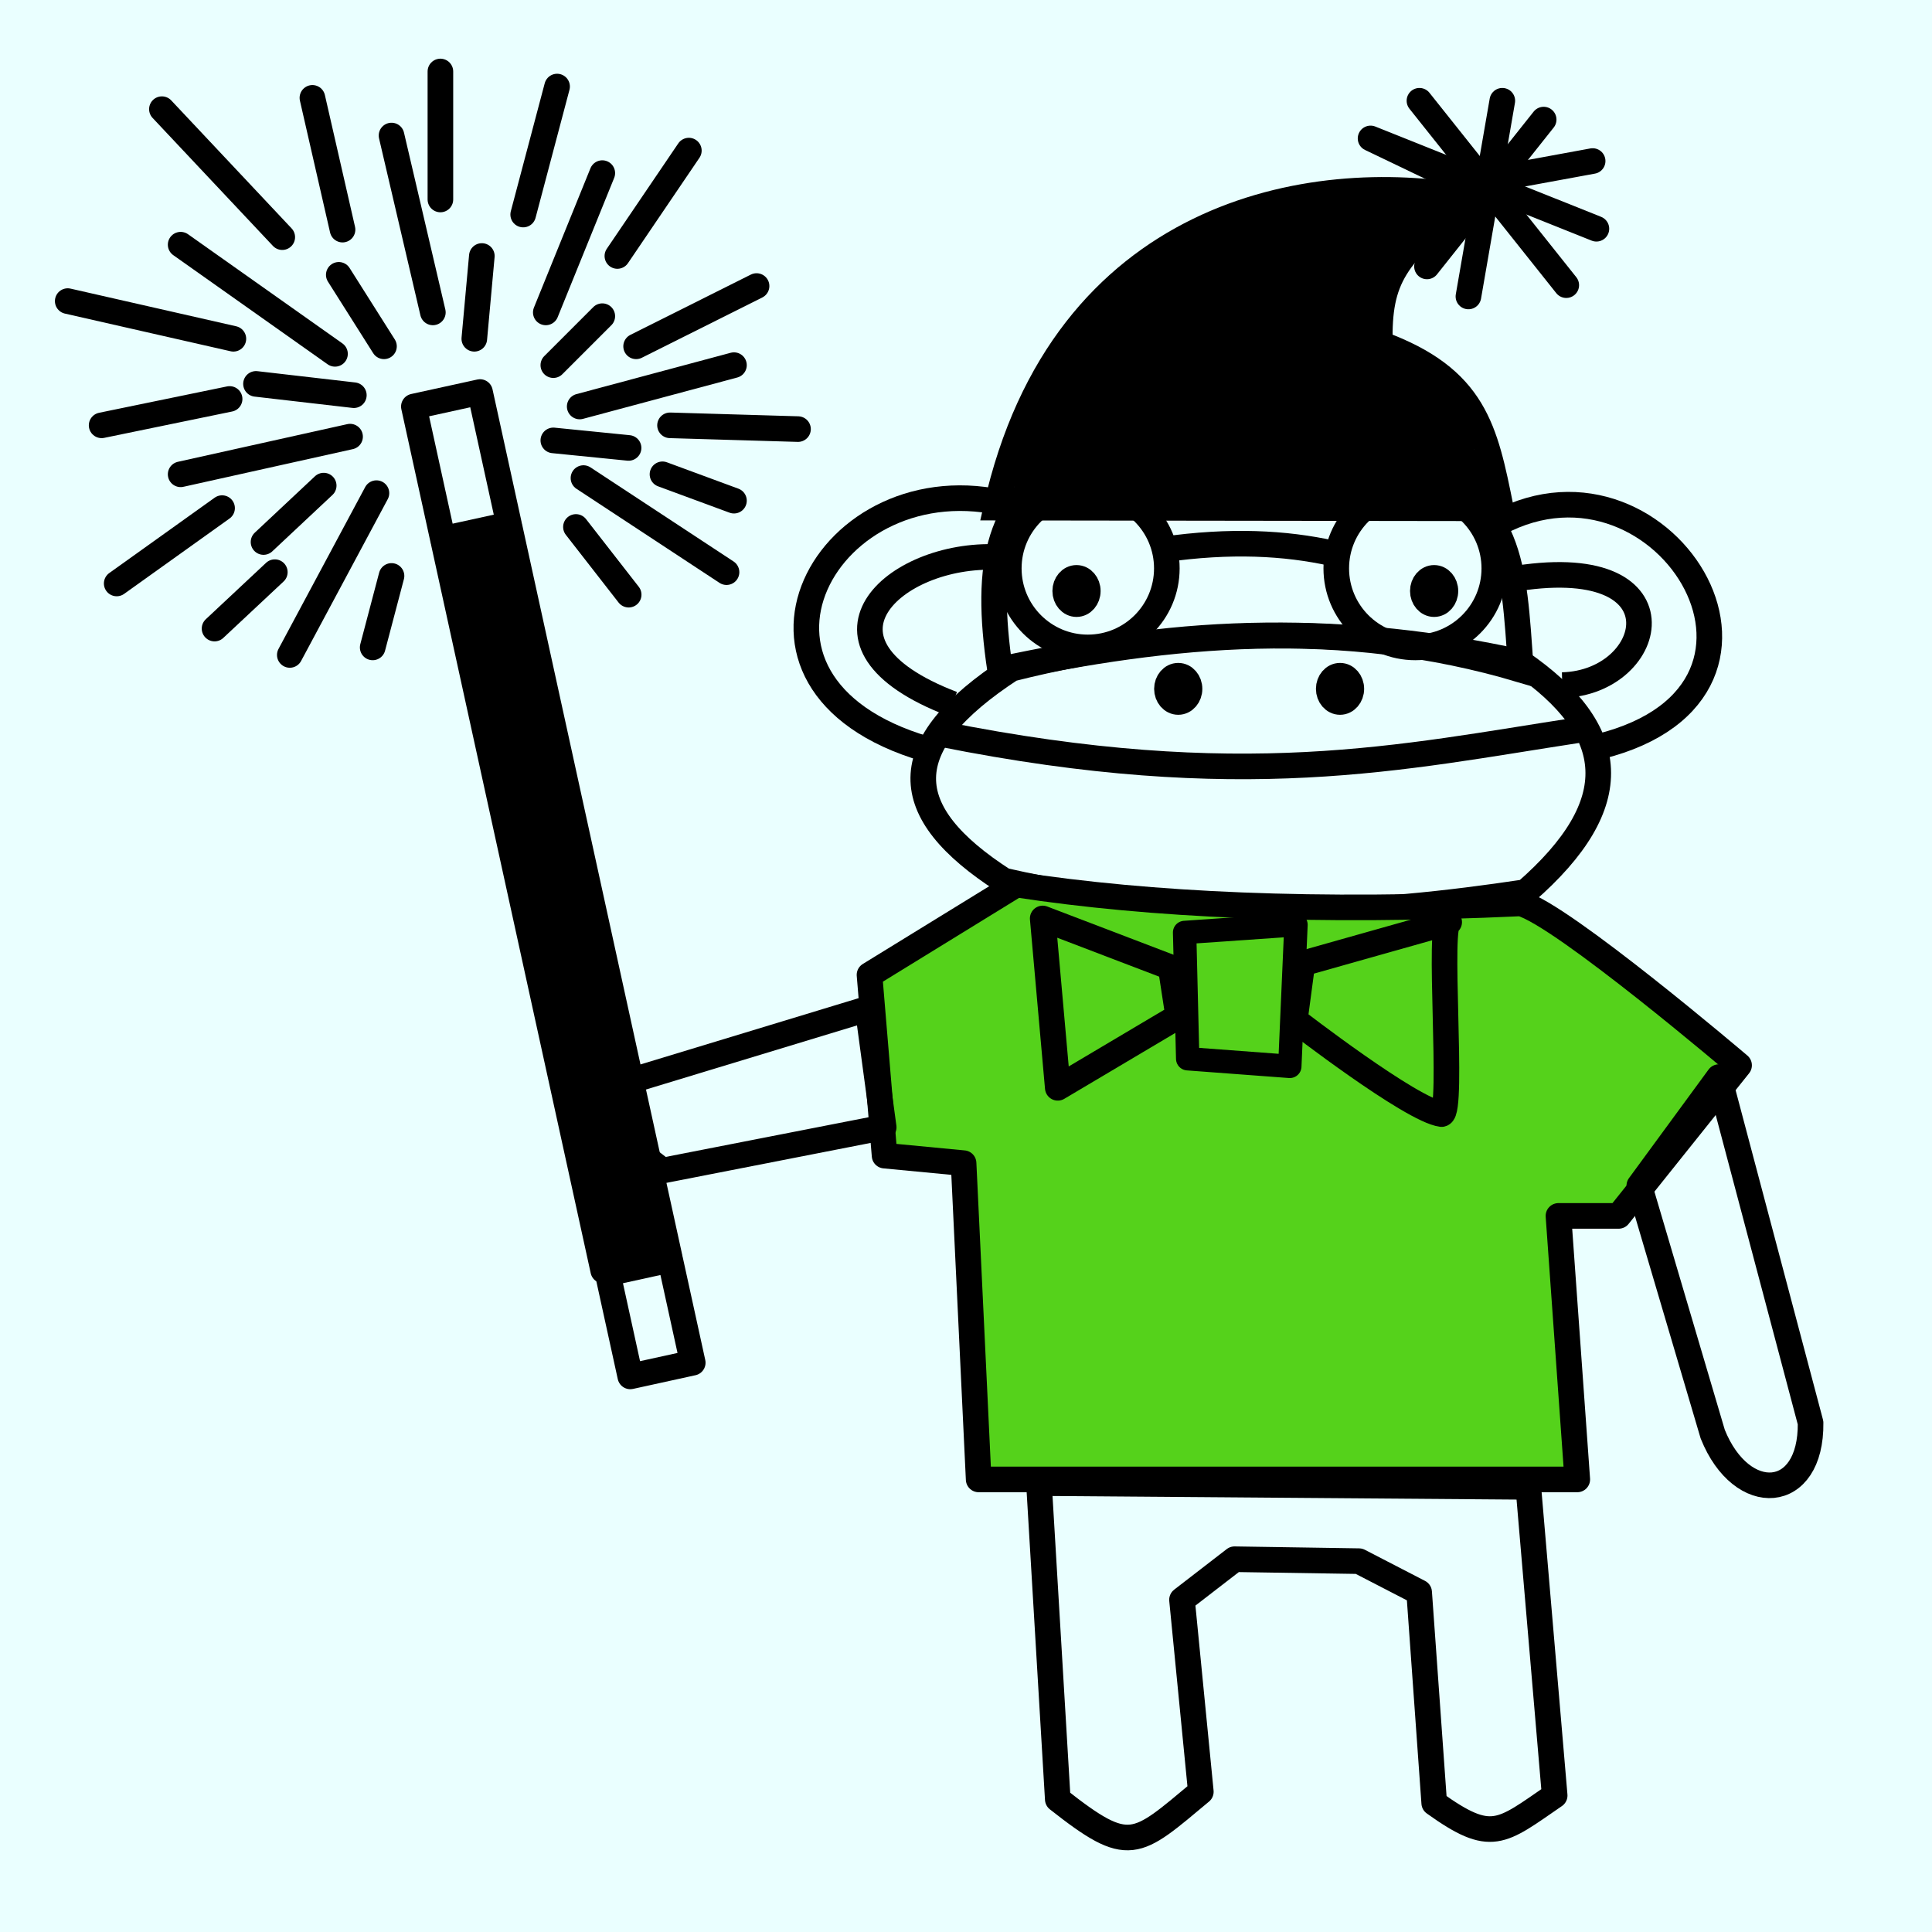 <svg width="20mm" height="20mm" viewBox="0 0 20 20" version="1.1" id="0_svg8" inkscape:version="1.2.1 (9c6d41e410, 2022-07-14)" sodipodi:docname="BackgroundMagicMonkeyBob.svg" xml:space="preserve" xmlns:inkscape="http://www.inkscape.org/namespaces/inkscape" xmlns:sodipodi="http://sodipodi.sourceforge.net/DTD/sodipodi-0.dtd" xmlns="http://www.w3.org/2000/svg" xmlns:svg="http://www.w3.org/2000/svg" xmlns:rdf="http://www.w3.org/1999/02/22-rdf-syntax-ns#" xmlns:cc="http://creativecommons.org/ns#" xmlns:dc="http://purl.org/dc/elements/1.1/"><defs id="0_defs2"/><sodipodi:namedview id="0_base" pagecolor="#ffffff" bordercolor="#666666" borderopacity="1.0" inkscape:pageopacity="0.0" inkscape:pageshadow="2" inkscape:zoom="6.79" inkscape:cx="89.322533" inkscape:cy="56.111929" inkscape:document-units="mm" inkscape:current-layer="layer2" showgrid="0_false" inkscape:window-width="1920" inkscape:window-height="1057" inkscape:window-x="-8" inkscape:window-y="-8" inkscape:window-maximized="1" inkscape:showpageshadow="2" inkscape:pagecheckerboard="false" inkscape:deskcolor="#d1d1d1"/><g inkscape:groupmode="layer" id="0_layer2" inkscape:label="BackgroundPinkBunny"><rect style="display:inline;fill:#eaffff;fill-opacity:1;stroke:none;stroke-width:0.265;stroke-linecap:round;stroke-linejoin:round;stroke-opacity:0.412;paint-order:stroke fill markers" id="0_rect4821" width="20" height="20" x="0" y="0"/></g><defs id="1_defs2"/><sodipodi:namedview id="1_base" pagecolor="#ffffff" bordercolor="#666666" borderopacity="1.0" inkscape:pageopacity="0.0" inkscape:pageshadow="2" inkscape:zoom="6.79" inkscape:cx="89.617084" inkscape:cy="56.111929" inkscape:document-units="mm" inkscape:current-layer="layer14" showgrid="1_false" inkscape:window-width="1920" inkscape:window-height="1057" inkscape:window-x="-8" inkscape:window-y="-8" inkscape:window-maximized="1" inkscape:showpageshadow="2" inkscape:pagecheckerboard="0" inkscape:deskcolor="#d1d1d1"/><g inkscape:groupmode="layer" id="1_layer14" inkscape:label="booboosuit" style="display:inline"><path style="fill:none;stroke:#000000;stroke-width:0.265;stroke-linecap:butt;stroke-linejoin:miter;stroke-opacity:1;stroke-dasharray:none" d="m 10.352,6.931 c -0.163,-1.101 -0.03,-1.777 0.779,-2.205 1.364,-0.537 2.419,-0.25 3.479,0.023 1.045,0.471 1.057,1.055 1.134,2.184 -1.858,-0.553 -3.636,-0.378 -5.391,-0.003 z" id="1_path3440" sodipodi:nodetypes="ccccc"/><path style="fill:none;stroke:#000000;stroke-width:0.265;stroke-linecap:butt;stroke-linejoin:miter;stroke-opacity:1;stroke-dasharray:none" d="M 10.469,6.923 C 9.249,7.718 9.284,8.403 10.392,9.116 12.507,9.596 14.192,9.475 15.792,9.235 16.846,8.316 16.762,7.561 15.738,6.856 13.982,6.469 12.225,6.478 10.469,6.923 Z" id="1_path3442" sodipodi:nodetypes="ccccc"/><path style="fill:#55d21b;fill-opacity:1;stroke:#000000;stroke-width:0.265;stroke-linecap:butt;stroke-linejoin:round;stroke-opacity:1;stroke-dasharray:none" d="m 15.743,9.352 c 0.429,0.117 2.26,1.676 2.26,1.676 l -1.247,1.559 -0.623,-1e-6 0.195,2.728 H 10.131 L 9.975,12.041 9.157,11.963 9.001,10.092 10.521,9.157 c 1.394,0.213 3.1,0.293 5.222,0.195 z" id="1_path3540" sodipodi:nodetypes="ccccccccccc"/><path style="fill:none;stroke:#000000;stroke-width:0.265;stroke-linecap:round;stroke-linejoin:round;stroke-opacity:1;stroke-dasharray:none" d="m 10.755,15.353 0.195,3.273 c 0.744,0.586 0.801,0.489 1.481,-0.078 l -0.195,-1.987 0.544,-0.42 1.288,0.02 0.623,0.322 0.156,2.182 c 0.594,0.425 0.685,0.308 1.247,-0.078 l -0.273,-3.195 z" id="1_path3542" sodipodi:nodetypes="ccccccccccc"/><path style="fill:none;stroke:#000000;stroke-width:0.265;stroke-linecap:butt;stroke-linejoin:round;stroke-dasharray:none;stroke-opacity:1" d="m 18.743,14.729 c 0.01,0.817 -0.713,0.865 -1.013,0.117 l -0.76,-2.572 0.824,-1.124 z" id="1_path3544" sodipodi:nodetypes="ccccc"/><path style="fill:none;stroke:#000000;stroke-width:0.265;stroke-linecap:butt;stroke-linejoin:round;stroke-opacity:1;stroke-dasharray:none" d="m 6.546,11.183 c -0.377,0.589 -0.191,0.533 0.312,0.935 L 9.148,11.67 8.982,10.443 Z" id="1_path3615" sodipodi:nodetypes="ccccc"/><path style="fill:none;stroke:#000000;stroke-width:0.265;stroke-linecap:butt;stroke-linejoin:miter;stroke-opacity:1;stroke-dasharray:none" d="M 10.443,5.222 C 8.559,4.739 7.281,7.078 9.586,7.754" id="1_path3706" sodipodi:nodetypes="cc"/><path style="fill:none;stroke:#000000;stroke-width:0.265;stroke-linecap:butt;stroke-linejoin:miter;stroke-opacity:1;stroke-dasharray:none" d="m 15.509,5.416 c 1.741,-0.934 3.408,1.825 0.935,2.338" id="1_path3708" sodipodi:nodetypes="cc"/><path style="fill:none;stroke:#000000;stroke-width:0.265;stroke-linecap:butt;stroke-linejoin:miter;stroke-opacity:1;stroke-dasharray:none" d="M 9.742,7.598 C 12.857,8.222 14.513,7.837 16.327,7.56" id="1_path3710" sodipodi:nodetypes="cc"/><ellipse style="display:inline;fill:none;stroke:#000000;stroke-width:0.265;stroke-linecap:round;stroke-linejoin:round;stroke-dasharray:none" id="1_path3669-7-6" cx="13.872" cy="7.131" rx="0.117" ry="0.136"/><ellipse style="display:inline;fill:none;stroke:#000000;stroke-width:0.265;stroke-linecap:round;stroke-linejoin:round;stroke-dasharray:none" id="1_path3669-7-8" cx="12.197" cy="7.131" rx="0.117" ry="0.136"/><path style="display:inline;fill:none;stroke:#000000;stroke-width:0.265;stroke-linecap:butt;stroke-linejoin:miter;stroke-opacity:1;stroke-dasharray:none" d="M 9.859,7.287 C 8.226,6.662 9.248,5.718 10.326,5.767" id="1_path4459" sodipodi:nodetypes="cc"/><path style="display:inline;fill:none;stroke:#000000;stroke-width:0.265;stroke-linecap:butt;stroke-linejoin:miter;stroke-opacity:1;stroke-dasharray:none" d="m 15.626,6.001 c 1.856,-0.328 1.533,1.068 0.546,1.091" id="1_path4461" sodipodi:nodetypes="cc"/></g><defs id="2_defs2"/><sodipodi:namedview id="2_base" pagecolor="#ffffff" bordercolor="#666666" borderopacity="1.0" inkscape:pageopacity="0.0" inkscape:pageshadow="2" inkscape:zoom="6.79" inkscape:cx="89.322533" inkscape:cy="56.111929" inkscape:document-units="mm" inkscape:current-layer="layer28" showgrid="2_false" inkscape:window-width="1920" inkscape:window-height="1057" inkscape:window-x="-8" inkscape:window-y="-8" inkscape:window-maximized="1" inkscape:showpageshadow="2" inkscape:pagecheckerboard="0" inkscape:deskcolor="#d1d1d1"/><g inkscape:groupmode="layer" id="2_layer28" inkscape:label="bowtie" style="display:inline"><path style="fill:none;stroke:#000000;stroke-width:0.265px;stroke-linecap:round;stroke-linejoin:round;stroke-opacity:1" d="M 12.119,10.014 10.794,9.508 10.95,11.261 12.197,10.521 Z" id="2_path9076" sodipodi:nodetypes="ccccc"/><g id="2_g9314" style="stroke-linecap:round;stroke-linejoin:round"><path style="fill:none;stroke:#000000;stroke-width:0.265px;stroke-linecap:round;stroke-linejoin:round;stroke-opacity:1" d="m 13.482,9.975 1.52,-0.429 c -0.126,-0.038 0.05,1.962 -0.078,1.987 -0.312,-0.039 -1.52,-0.974 -1.52,-0.974 z" id="2_path9074" sodipodi:nodetypes="ccccc"/></g><g id="2_g9319" style="stroke-linecap:round;stroke-linejoin:round"><path style="fill:none;stroke:#000000;stroke-width:0.242px;stroke-linecap:round;stroke-linejoin:round;stroke-opacity:1" d="m 12.263,9.653 0.032,1.307 1.057,0.079 0.064,-1.466 z" id="2_path9072"/></g></g><defs id="3_defs2"/><sodipodi:namedview id="3_base" pagecolor="#ffffff" bordercolor="#666666" borderopacity="1.0" inkscape:pageopacity="0.0" inkscape:pageshadow="2" inkscape:zoom="6.79" inkscape:cx="89.322533" inkscape:cy="56.111929" inkscape:document-units="mm" inkscape:current-layer="svg8" showgrid="3_false" inkscape:window-width="1920" inkscape:window-height="1057" inkscape:window-x="-8" inkscape:window-y="-8" inkscape:window-maximized="1" inkscape:showpageshadow="2" inkscape:pagecheckerboard="0" inkscape:deskcolor="#d1d1d1"/><g inkscape:groupmode="layer" id="3_layer24" inkscape:label="magicwand" style="display:inline"><path style="fill:none;stroke:#000000;stroke-width:0.265px;stroke-linecap:round;stroke-linejoin:round;stroke-opacity:1" d="M 3.897,5.105 3,6.78" id="3_path8155"/><path style="fill:none;stroke:#000000;stroke-width:0.265px;stroke-linecap:round;stroke-linejoin:round;stroke-opacity:1" d="M 3.624,4.52 1.87,4.91" id="3_path8157"/><path style="fill:none;stroke:#000000;stroke-width:0.265px;stroke-linecap:round;stroke-linejoin:round;stroke-opacity:1" d="M 3.468,3.663 1.87,2.533" id="3_path8159"/><path style="fill:none;stroke:#000000;stroke-width:0.265px;stroke-linecap:round;stroke-linejoin:round;stroke-opacity:1" d="M 4.481,3.234 4.053,1.403" id="3_path8161"/><path style="fill:none;stroke:#000000;stroke-width:0.265px;stroke-linecap:round;stroke-linejoin:round;stroke-opacity:1" d="M 5.65,3.234 6.235,1.792" id="3_path8163"/><path style="fill:none;stroke:#000000;stroke-width:0.265px;stroke-linecap:round;stroke-linejoin:miter;stroke-opacity:1" d="M 6.001,4.208 7.598,3.78" id="3_path8165"/><path style="fill:none;stroke:#000000;stroke-width:0.265px;stroke-linecap:round;stroke-linejoin:miter;stroke-opacity:1" d="M 6.04,4.949 7.521,5.923" id="3_path8167"/><path style="fill:none;stroke:#000000;stroke-width:0.265px;stroke-linecap:round;stroke-linejoin:round;stroke-opacity:1" d="m 3.663,4.091 -1.013,-0.117" id="3_path8169"/><path style="fill:none;stroke:#000000;stroke-width:0.265px;stroke-linecap:round;stroke-linejoin:round;stroke-opacity:1" d="M 2.377,4.13 1.052,4.403" id="3_path8173"/><path style="fill:none;stroke:#000000;stroke-width:0.265px;stroke-linecap:round;stroke-linejoin:round;stroke-opacity:1" d="M 3.975,3.585 3.507,2.845" id="3_path8175"/><path style="fill:none;stroke:#000000;stroke-width:0.265px;stroke-linecap:round;stroke-linejoin:round;stroke-opacity:1" d="M 3.546,2.377 3.234,1.013" id="3_path8177"/><path style="fill:none;stroke:#000000;stroke-width:0.265px;stroke-linecap:round;stroke-linejoin:round;stroke-opacity:1" d="M 2.922,2.455 1.676,1.13" id="3_path8179"/><path style="fill:none;stroke:#000000;stroke-width:0.265px;stroke-linecap:round;stroke-linejoin:round;stroke-opacity:1" d="M 4.91,3.507 4.988,2.65" id="3_path8181"/><path style="fill:none;stroke:#000000;stroke-width:0.265px;stroke-linecap:round;stroke-linejoin:round;stroke-opacity:1" d="M 4.559,2.065 V 0.74" id="3_path8183"/><path style="fill:none;stroke:#000000;stroke-width:0.265px;stroke-linecap:round;stroke-linejoin:round;stroke-opacity:1" d="M 5.416,2.221 5.767,0.896" id="3_path8185"/><path style="fill:none;stroke:#000000;stroke-width:0.265px;stroke-linecap:round;stroke-linejoin:round;stroke-opacity:1" d="m 5.728,3.78 0.507,-0.507" id="3_path8187"/><path style="fill:none;stroke:#000000;stroke-width:0.265px;stroke-linecap:round;stroke-linejoin:round;stroke-opacity:1" d="M 6.391,2.65 7.131,1.559" id="3_path8189"/><path style="fill:none;stroke:#000000;stroke-width:0.265px;stroke-linecap:round;stroke-linejoin:round;stroke-opacity:1" d="M 6.585,3.585 7.832,2.961" id="3_path8191"/><path style="fill:none;stroke:#000000;stroke-width:0.265px;stroke-linecap:round;stroke-linejoin:miter;stroke-opacity:1" d="m 5.728,4.559 0.779,0.078" id="3_path8193"/><path style="fill:none;stroke:#000000;stroke-width:0.265px;stroke-linecap:round;stroke-linejoin:miter;stroke-opacity:1" d="m 6.936,4.403 1.325,0.039" id="3_path8195"/><path style="fill:none;stroke:#000000;stroke-width:0.265px;stroke-linecap:round;stroke-linejoin:miter;stroke-opacity:1" d="M 6.858,4.91 7.598,5.183" id="3_path8197"/><path style="fill:none;stroke:#000000;stroke-width:0.265px;stroke-linecap:round;stroke-linejoin:miter;stroke-opacity:1" d="m 5.962,5.455 0.546,0.701" id="3_path8199"/><path style="fill:none;stroke:#000000;stroke-width:0.265px;stroke-linecap:round;stroke-linejoin:round;stroke-opacity:1" d="M 4.053,5.962 3.858,6.702" id="3_path8201"/><path style="fill:none;stroke:#000000;stroke-width:0.265px;stroke-linecap:round;stroke-linejoin:round;stroke-opacity:1" d="M 3.351,5.027 2.728,5.611" id="3_path8203"/><path style="fill:none;stroke:#000000;stroke-width:0.265px;stroke-linecap:round;stroke-linejoin:round;stroke-opacity:1" d="M 2.845,5.923 2.221,6.507" id="3_path8207"/><path style="fill:none;stroke:#000000;stroke-width:0.265px;stroke-linecap:round;stroke-linejoin:round;stroke-opacity:1" d="M 2.299,5.26 1.208,6.04" id="3_path8209"/><path style="fill:none;stroke:#000000;stroke-width:0.265px;stroke-linecap:round;stroke-linejoin:round;stroke-opacity:1" d="M 2.416,3.507 0.701,3.117" id="3_path8211"/><rect style="fill:none;fill-opacity:1;stroke:#000000;stroke-width:0.265;stroke-linecap:round;stroke-linejoin:round" id="3_rect8650" width="0.662" height="1.091" x="3.323" y="14.224" transform="rotate(-12.362)"/><rect style="fill:none;fill-opacity:1;stroke:#000000;stroke-width:0.265;stroke-linecap:round;stroke-linejoin:round" id="3_rect8652" width="0.701" height="1.403" x="3.284" y="5.028" transform="rotate(-12.362)"/><g id="3_g8904" transform="rotate(-12.362,-7.724,-4.129)"><rect style="fill:none;fill-opacity:1;stroke:#000000;stroke-width:0.265;stroke-linecap:round;stroke-linejoin:round" id="3_rect8648" width="0.701" height="7.715" x="2.221" y="8.027"/><path style="fill:none;stroke:#000000;stroke-width:0.265" d="m 2.402,8.027 v 7.715 m 0.265,0 v -7.715" id="3_path8902"/></g></g><defs id="4_defs2"/><sodipodi:namedview id="4_base" pagecolor="#ffffff" bordercolor="#666666" borderopacity="1.0" inkscape:pageopacity="0.0" inkscape:pageshadow="2" inkscape:zoom="6.79" inkscape:cx="89.322533" inkscape:cy="56.111929" inkscape:document-units="mm" inkscape:current-layer="layer20" showgrid="4_false" inkscape:window-width="1920" inkscape:window-height="1057" inkscape:window-x="-8" inkscape:window-y="-8" inkscape:window-maximized="1" inkscape:showpageshadow="2" inkscape:pagecheckerboard="0" inkscape:deskcolor="#d1d1d1"/><g inkscape:groupmode="layer" id="4_layer20" inkscape:label="glasseseyes" style="display:inline"><ellipse style="display:inline;fill:none;stroke:#000000;stroke-width:0.265;stroke-linecap:round;stroke-linejoin:round" id="4_path3669-1" cx="11.144" cy="6.118" rx="0.117" ry="0.136"/><ellipse style="display:inline;fill:none;stroke:#000000;stroke-width:0.265;stroke-linecap:round;stroke-linejoin:round" id="4_path3669-1-9" cx="14.846" cy="6.118" rx="0.117" ry="0.136"/><circle style="fill:none;fill-opacity:1;stroke:#000000;stroke-width:0.265;stroke-linecap:round;stroke-linejoin:round" id="4_path4433" cx="11.261" cy="5.884" r="0.818"/><circle style="fill:none;fill-opacity:1;stroke:#000000;stroke-width:0.265;stroke-linecap:round;stroke-linejoin:round" id="4_path4433-9" cx="14.651" cy="5.884" r="0.818"/><path style="fill:none;stroke:#000000;stroke-width:0.265px;stroke-linecap:butt;stroke-linejoin:miter;stroke-opacity:1" d="m 12.041,5.689 c 0.697,-0.1 1.264,-0.069 1.753,0.039" id="4_path4457" sodipodi:nodetypes="cc"/></g><defs id="5_defs2"/><sodipodi:namedview id="5_base" pagecolor="#ffffff" bordercolor="#666666" borderopacity="1.0" inkscape:pageopacity="0.0" inkscape:pageshadow="2" inkscape:zoom="6.79" inkscape:cx="89.322533" inkscape:cy="56.111929" inkscape:document-units="mm" inkscape:current-layer="svg8" showgrid="5_false" inkscape:window-width="1920" inkscape:window-height="1057" inkscape:window-x="-8" inkscape:window-y="-8" inkscape:window-maximized="1" inkscape:showpageshadow="2" inkscape:pagecheckerboard="0" inkscape:deskcolor="#d1d1d1"/><g inkscape:groupmode="layer" id="5_layer16" inkscape:label="skihat" style="display:inline"><path style="fill:none;stroke:#000000;stroke-width:0.265px;stroke-linecap:round;stroke-linejoin:round;stroke-opacity:1" d="m 15.201,3.069 0.351,-2.026" id="5_path4087"/><path style="fill:none;stroke:#000000;stroke-width:0.265px;stroke-linecap:round;stroke-linejoin:round;stroke-opacity:1" d="m 14.694,1.043 1.52,1.909" id="5_path4089"/><path style="fill:none;stroke:#000000;stroke-width:0.265px;stroke-linecap:round;stroke-linejoin:round;stroke-opacity:1" d="M 16.487,1.667 15.006,1.939" id="5_path4091"/><path style="fill:none;stroke:#000000;stroke-width:0.265px;stroke-linecap:round;stroke-linejoin:round;stroke-opacity:1" d="M 15.162,1.9 14.188,1.433 16.526,2.368" id="5_path4093"/><path style="fill:none;stroke:#000000;stroke-width:0.265px;stroke-linecap:round;stroke-linejoin:round;stroke-opacity:1" d="M 15.98,1.238 14.772,2.758" id="5_path4095"/><g id="5_g4224"><path style="fill:none;stroke:#000000;stroke-width:0.265px;stroke-linecap:butt;stroke-linejoin:miter;stroke-opacity:1" d="m 15.536,5.262 -5.223,-0.007 c 0.687,-3.072 3.263,-3.51 4.896,-3.21 -0.779,0.589 -0.938,0.842 -0.925,1.511 0.986,0.36 1.089,0.892 1.253,1.705 z" id="5_path4014" sodipodi:nodetypes="ccccc"/><path style="fill:none;stroke:#000000;stroke-width:0.265px" d="m 10.366,5.042 v 0.212 m 0.265,3.55e-4 V 4.277 M 10.895,3.768 v 1.487 m 0.265,3.55e-4 V 3.389 m 0.265,-0.301 v 2.168 m 0.265,3.55e-4 V 2.848 m 0.265,-0.199 v 2.608 m 0.265,3.55e-4 V 2.484 M 12.483,2.35 v 2.907 m 0.265,3.55e-4 V 2.239 m 0.265,-0.088 v 3.107 m 0.265,3.55e-4 V 2.081 M 13.541,2.031 V 5.259 m 0.265,3.55e-4 V 1.994 M 14.07,1.975 V 5.26 M 14.335,3.032 V 1.968 m 0,1.609 V 5.26 M 14.599,2.576 V 1.974 m 0,1.719 V 5.261 M 14.864,2.322 V 1.996 m 0,1.859 V 5.261 M 15.128,2.108 V 2.033 m 0,2.078 V 5.261 m 0.265,3.55e-4 V 4.652" id="5_path4222"/></g></g></svg>